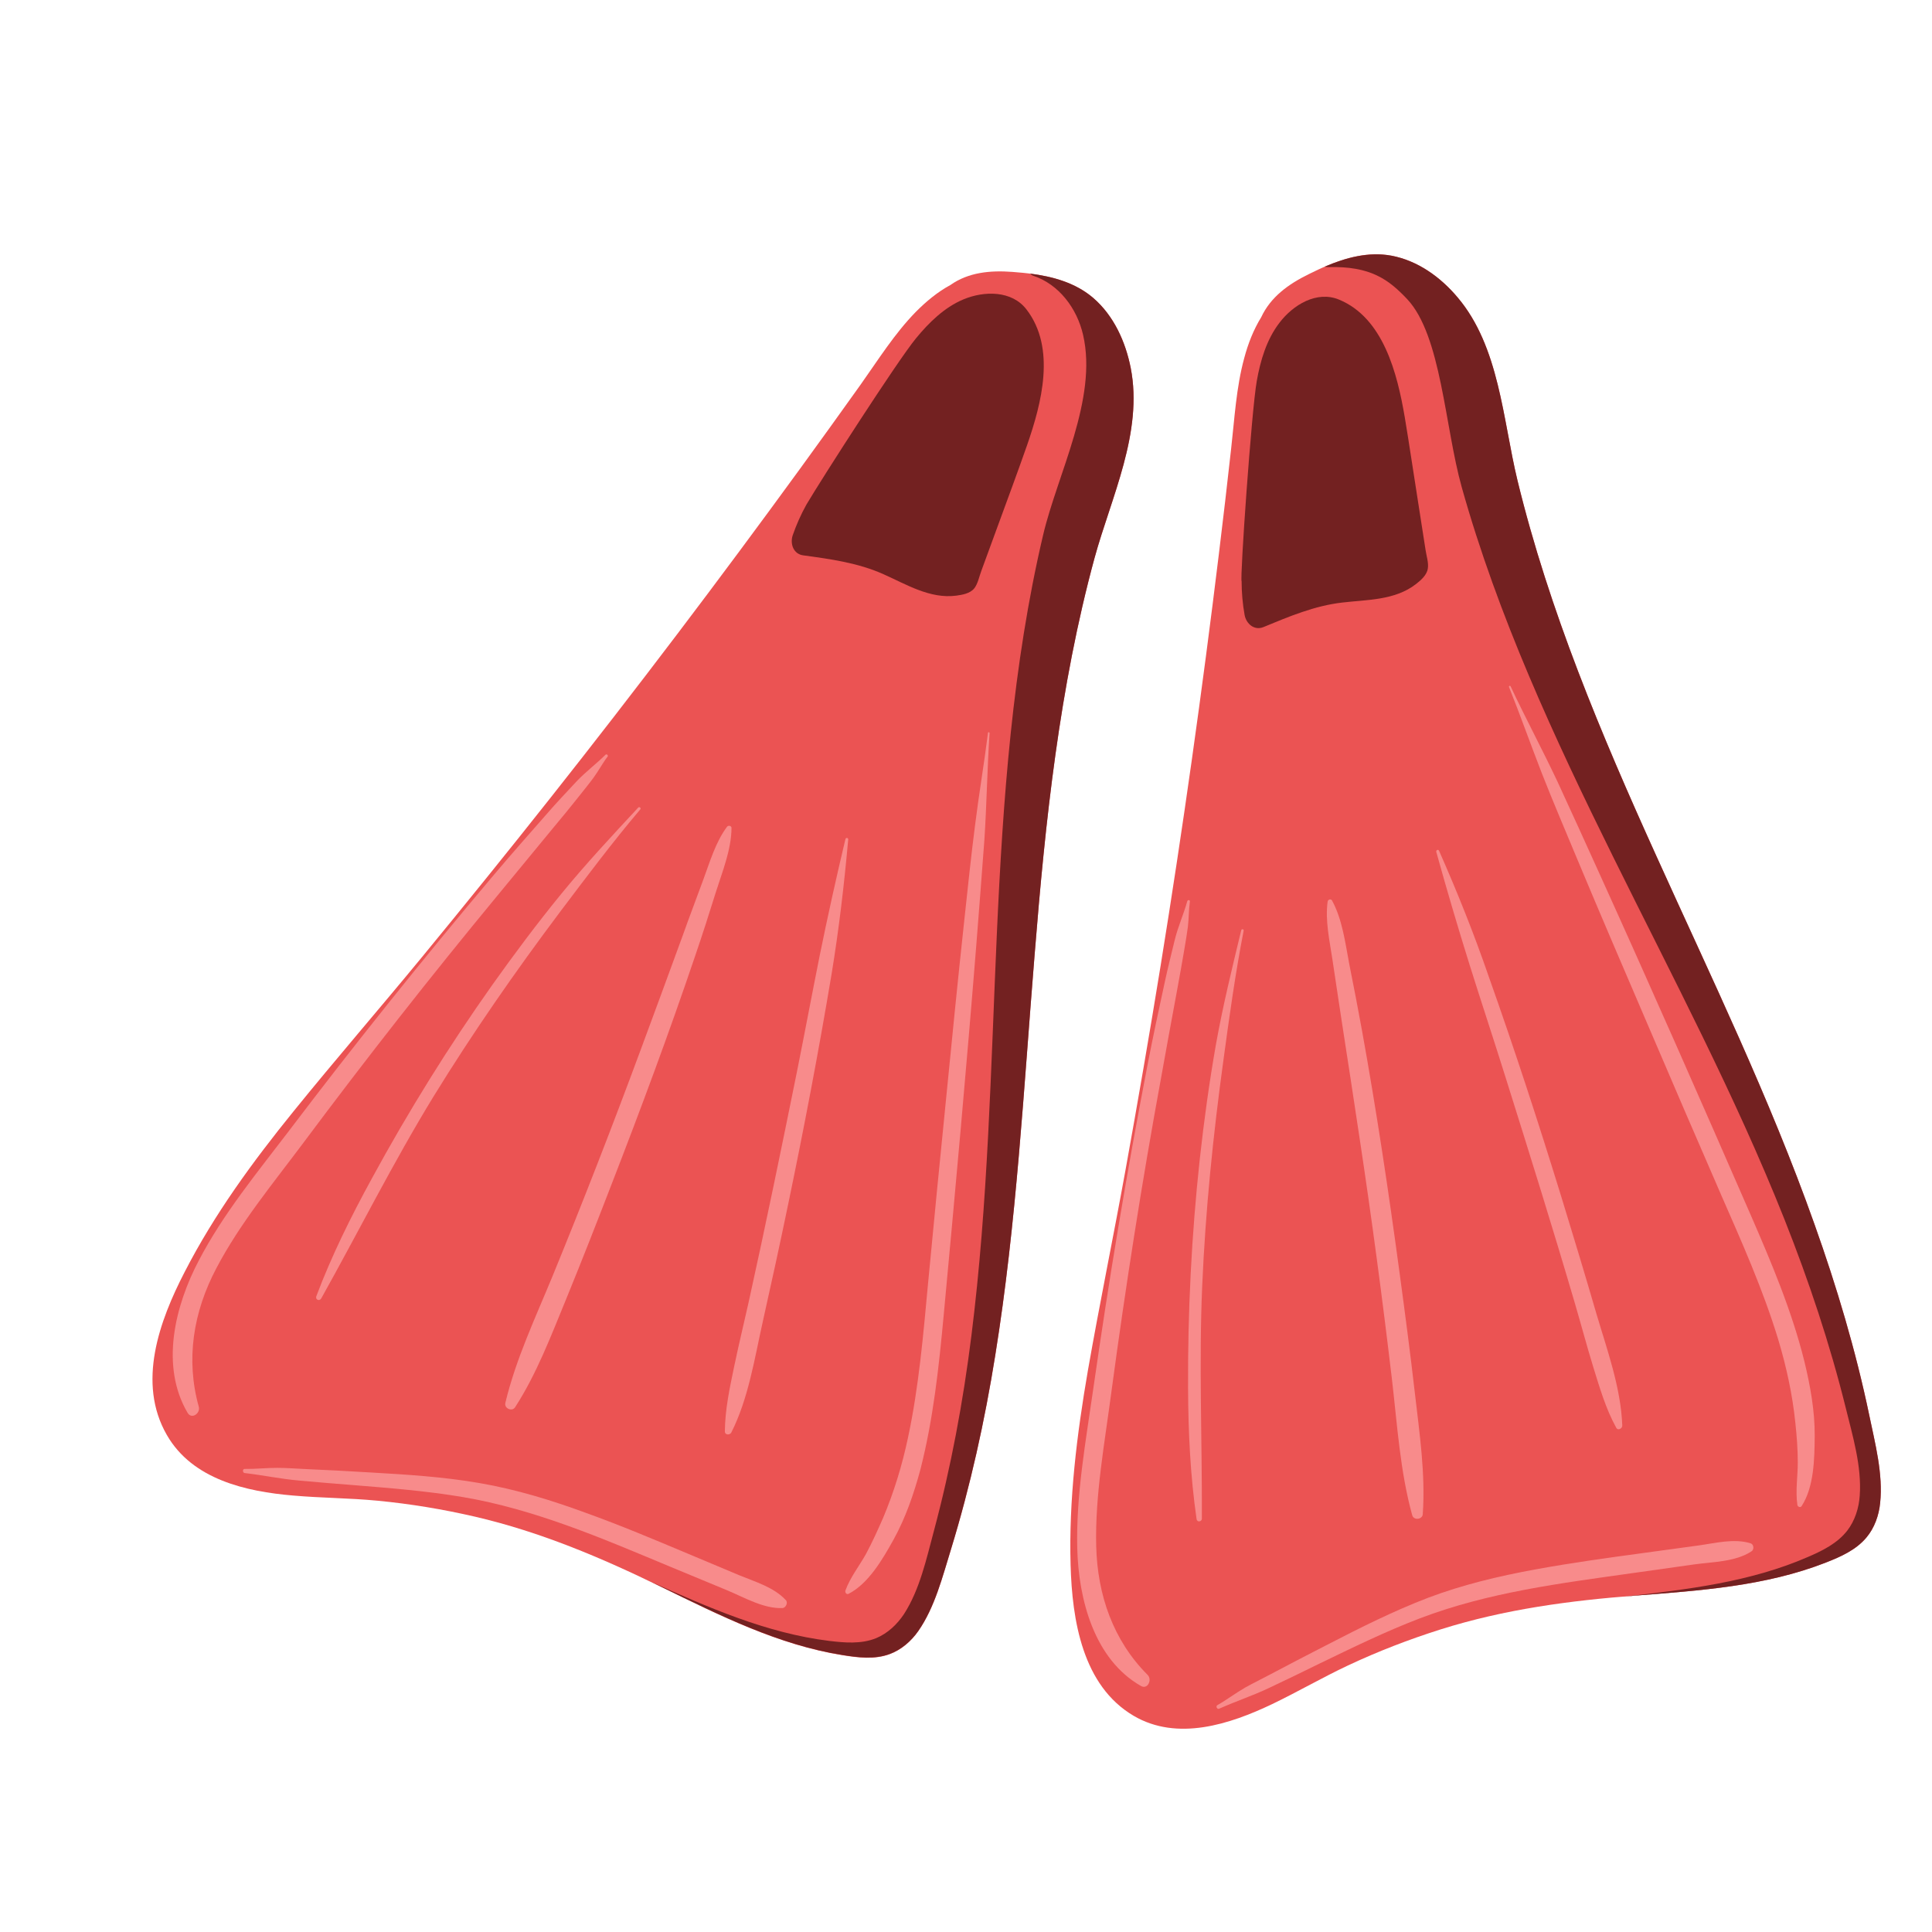 <svg width="38" height="38" viewBox="0 0 38 38" fill="none" xmlns="http://www.w3.org/2000/svg">
<path d="M32.575 16.829C31.495 14.445 30.47 12.011 29.847 9.45C29.557 8.252 29.493 6.82 28.667 5.847C28.329 5.446 27.884 5.127 27.368 5.029C26.804 4.922 26.24 5.143 25.74 5.393C25.342 5.589 24.993 5.839 24.806 6.24C24.655 6.485 24.548 6.759 24.473 7.041C24.314 7.622 24.282 8.236 24.214 8.833C24.139 9.516 24.059 10.195 23.976 10.878C23.646 13.59 23.265 16.297 22.828 18.993C22.61 20.335 22.379 21.676 22.137 23.014C21.899 24.327 21.629 25.636 21.398 26.953C21.18 28.217 21.021 29.497 21.057 30.781C21.088 31.869 21.291 33.154 22.296 33.747C23.158 34.254 24.191 33.914 25.021 33.518C25.525 33.276 26.01 32.994 26.514 32.757C27.106 32.479 27.714 32.245 28.333 32.049C29.592 31.652 30.879 31.481 32.186 31.382C33.441 31.284 34.728 31.198 35.916 30.732C36.206 30.618 36.504 30.487 36.71 30.241C36.869 30.053 36.956 29.804 36.98 29.562C37.04 28.99 36.881 28.392 36.766 27.836C36.5 26.56 36.126 25.308 35.689 24.081C34.808 21.594 33.656 19.222 32.575 16.829Z" fill="#EB5353"/>
<path d="M32.575 16.829C31.495 14.445 30.47 12.011 29.847 9.45C29.557 8.252 29.493 6.82 28.667 5.847C28.329 5.446 27.884 5.127 27.368 5.029C26.919 4.947 26.471 5.066 26.053 5.246C26.077 5.25 26.097 5.254 26.121 5.254C26.963 5.229 27.317 5.503 27.678 5.884C28.349 6.6 28.417 8.391 28.75 9.581C29.461 12.117 30.57 14.51 31.729 16.854C32.893 19.21 34.124 21.533 35.098 23.983C35.578 25.194 35.991 26.429 36.305 27.697C36.44 28.245 36.619 28.838 36.579 29.415C36.563 29.66 36.484 29.91 36.333 30.106C36.134 30.36 35.84 30.503 35.554 30.626C34.414 31.121 33.175 31.264 31.956 31.403C32.031 31.395 32.111 31.391 32.186 31.382C33.441 31.284 34.728 31.198 35.916 30.732C36.206 30.618 36.504 30.487 36.71 30.241C36.869 30.053 36.956 29.804 36.98 29.562C37.04 28.99 36.881 28.392 36.766 27.836C36.5 26.56 36.126 25.308 35.689 24.081C34.808 21.594 33.656 19.222 32.575 16.829Z" fill="#732121"/>
<path d="M26.335 5.892C25.898 5.712 25.43 5.998 25.164 6.35C24.913 6.677 24.79 7.09 24.719 7.495C24.616 8.072 24.385 11.381 24.421 11.434C24.421 11.655 24.441 11.88 24.48 12.097C24.512 12.269 24.671 12.408 24.85 12.334C25.354 12.126 25.859 11.913 26.403 11.851C26.887 11.794 27.432 11.81 27.845 11.492C27.94 11.418 28.063 11.316 28.083 11.185C28.103 11.07 28.055 10.931 28.039 10.817C27.988 10.498 27.94 10.174 27.889 9.855C27.801 9.307 27.722 8.755 27.63 8.207C27.483 7.344 27.209 6.252 26.335 5.892Z" fill="#732121"/>
<path d="M23.352 17.725C23.281 17.983 23.17 18.224 23.106 18.486C23.039 18.764 22.967 19.046 22.908 19.324C22.792 19.852 22.681 20.38 22.578 20.907C22.371 21.979 22.177 23.051 21.998 24.126C21.819 25.19 21.656 26.253 21.502 27.325C21.355 28.352 21.164 29.403 21.188 30.446C21.212 31.456 21.521 32.638 22.443 33.162C22.574 33.235 22.665 33.039 22.574 32.945C21.895 32.266 21.585 31.374 21.561 30.409C21.537 29.403 21.728 28.38 21.859 27.382C22.137 25.317 22.459 23.255 22.836 21.206C22.939 20.641 23.039 20.073 23.146 19.508C23.198 19.226 23.249 18.944 23.297 18.658C23.321 18.515 23.345 18.375 23.364 18.232C23.384 18.064 23.38 17.897 23.404 17.729C23.408 17.701 23.364 17.692 23.352 17.725Z" fill="#F88B8B"/>
<path d="M26.2 17.713C26.18 17.672 26.117 17.692 26.113 17.733C26.061 18.11 26.153 18.506 26.208 18.878C26.268 19.267 26.323 19.656 26.383 20.04C26.506 20.829 26.625 21.615 26.744 22.404C26.983 23.983 27.193 25.562 27.38 27.149C27.483 28.032 27.539 28.945 27.777 29.804C27.805 29.906 27.976 29.89 27.984 29.783C28.039 28.99 27.92 28.192 27.829 27.403C27.738 26.609 27.634 25.82 27.527 25.03C27.312 23.435 27.074 21.844 26.788 20.265C26.709 19.831 26.625 19.394 26.538 18.96C26.459 18.543 26.403 18.085 26.2 17.713Z" fill="#F88B8B"/>
<path d="M24.413 18.298C24.234 19.042 24.052 19.782 23.916 20.543C23.785 21.288 23.682 22.036 23.599 22.789C23.436 24.29 23.36 25.803 23.368 27.313C23.372 28.172 23.412 29.026 23.535 29.877C23.543 29.947 23.639 29.934 23.639 29.869C23.646 28.343 23.579 26.818 23.646 25.292C23.71 23.803 23.861 22.323 24.064 20.846C24.179 19.999 24.298 19.144 24.461 18.306C24.469 18.273 24.421 18.265 24.413 18.298Z" fill="#F88B8B"/>
<path d="M28.305 16.735C28.29 16.698 28.242 16.719 28.25 16.756C28.456 17.5 28.675 18.24 28.905 18.977C29.14 19.725 29.386 20.465 29.62 21.214C30.081 22.682 30.542 24.155 30.975 25.631C31.098 26.049 31.209 26.47 31.336 26.883C31.463 27.292 31.582 27.705 31.789 28.082C31.825 28.147 31.912 28.094 31.908 28.037C31.88 27.288 31.606 26.54 31.396 25.828C31.177 25.075 30.951 24.327 30.721 23.578C30.268 22.106 29.791 20.641 29.275 19.189C28.989 18.359 28.663 17.545 28.305 16.735Z" fill="#F88B8B"/>
<path d="M34.434 23.897C33.461 21.664 32.48 19.435 31.475 17.218C31.197 16.604 30.919 15.991 30.637 15.381C30.339 14.747 30.009 14.134 29.712 13.5C29.704 13.479 29.672 13.492 29.68 13.512C29.906 14.076 30.109 14.653 30.331 15.222C30.55 15.778 30.784 16.326 31.014 16.878C31.479 17.991 31.956 19.099 32.432 20.208C32.901 21.304 33.374 22.404 33.85 23.496C34.26 24.433 34.681 25.374 34.978 26.355C35.137 26.887 35.256 27.431 35.312 27.983C35.34 28.241 35.36 28.503 35.36 28.765C35.36 29.043 35.312 29.321 35.352 29.599C35.356 29.636 35.411 29.66 35.435 29.624C35.681 29.247 35.689 28.691 35.693 28.249C35.697 27.754 35.606 27.259 35.491 26.781C35.245 25.787 34.843 24.838 34.434 23.897Z" fill="#F88B8B"/>
<path d="M34.434 30.356C34.108 30.253 33.739 30.352 33.41 30.397C33.052 30.446 32.691 30.495 32.333 30.544C31.614 30.642 30.899 30.74 30.184 30.871C29.473 31.002 28.766 31.17 28.087 31.427C27.412 31.685 26.76 32.012 26.117 32.344C25.74 32.536 25.366 32.732 24.993 32.929C24.826 33.019 24.655 33.1 24.488 33.194C24.302 33.301 24.131 33.432 23.944 33.538C23.905 33.559 23.94 33.628 23.98 33.608C24.31 33.46 24.647 33.35 24.973 33.194C25.299 33.039 25.624 32.884 25.946 32.724C26.598 32.409 27.249 32.09 27.924 31.832C29.275 31.317 30.693 31.141 32.111 30.941C32.516 30.883 32.925 30.826 33.33 30.769C33.688 30.72 34.132 30.72 34.446 30.515C34.506 30.483 34.498 30.376 34.434 30.356Z" fill="#F88B8B"/>
<path d="M20.35 18.772C20.56 16.15 20.838 13.512 21.529 10.972C21.855 9.782 22.487 8.506 22.24 7.238C22.137 6.718 21.907 6.211 21.506 5.863C21.065 5.483 20.473 5.389 19.913 5.348C19.476 5.315 19.047 5.356 18.693 5.606C18.443 5.741 18.221 5.925 18.014 6.133C17.597 6.559 17.275 7.074 16.93 7.561C16.537 8.113 16.139 8.665 15.738 9.217C14.145 11.406 12.513 13.561 10.837 15.68C10.003 16.735 9.157 17.782 8.303 18.821C7.465 19.84 6.599 20.838 5.769 21.864C4.97 22.85 4.216 23.881 3.632 25.018C3.135 25.979 2.69 27.198 3.282 28.225C3.787 29.104 4.847 29.337 5.761 29.415C6.317 29.464 6.873 29.464 7.425 29.517C8.072 29.579 8.712 29.685 9.347 29.832C10.63 30.131 11.83 30.638 13.017 31.219C14.157 31.775 15.313 32.356 16.572 32.556C16.878 32.605 17.2 32.646 17.498 32.536C17.724 32.454 17.923 32.282 18.062 32.082C18.387 31.616 18.538 31.014 18.705 30.474C19.087 29.227 19.369 27.951 19.575 26.662C19.996 24.049 20.135 21.406 20.35 18.772Z" fill="#EB5353"/>
<path d="M20.35 18.772C20.56 16.15 20.838 13.512 21.529 10.972C21.855 9.782 22.487 8.506 22.24 7.238C22.137 6.718 21.907 6.211 21.506 5.863C21.156 5.561 20.707 5.438 20.258 5.381C20.278 5.393 20.29 5.413 20.314 5.421C20.83 5.589 21.184 6.068 21.303 6.587C21.593 7.843 20.799 9.324 20.517 10.522C19.913 13.087 19.726 15.733 19.607 18.363C19.488 21.001 19.436 23.652 19.106 26.274C18.944 27.57 18.705 28.855 18.368 30.114C18.221 30.663 18.09 31.268 17.78 31.747C17.645 31.951 17.458 32.127 17.232 32.221C16.938 32.34 16.612 32.311 16.306 32.274C15.079 32.123 13.931 31.616 12.807 31.113C12.878 31.145 12.946 31.182 13.017 31.215C14.157 31.771 15.313 32.352 16.572 32.552C16.878 32.601 17.2 32.642 17.498 32.532C17.724 32.45 17.923 32.278 18.062 32.078C18.387 31.611 18.538 31.01 18.705 30.47C19.087 29.223 19.369 27.947 19.575 26.658C19.996 24.049 20.135 21.406 20.35 18.772Z" fill="#732121"/>
<path d="M20.191 6.088C19.901 5.708 19.353 5.72 18.951 5.888C18.578 6.043 18.272 6.342 18.014 6.657C17.645 7.107 16.171 9.401 15.861 9.925C15.754 10.117 15.663 10.322 15.591 10.53C15.536 10.698 15.607 10.898 15.798 10.923C16.334 10.996 16.878 11.07 17.379 11.295C17.828 11.495 18.292 11.782 18.805 11.716C18.924 11.7 19.079 11.675 19.162 11.573C19.233 11.483 19.261 11.336 19.301 11.23C19.412 10.927 19.523 10.62 19.635 10.318C19.825 9.798 20.02 9.275 20.203 8.751C20.485 7.937 20.775 6.849 20.191 6.088Z" fill="#732121"/>
<path d="M11.909 14.845C11.723 15.03 11.512 15.185 11.329 15.381C11.135 15.59 10.94 15.794 10.753 16.011C10.4 16.412 10.05 16.809 9.705 17.218C9.01 18.04 8.326 18.874 7.651 19.717C6.984 20.551 6.329 21.39 5.685 22.241C5.062 23.059 4.39 23.873 3.91 24.793C3.441 25.685 3.147 26.867 3.691 27.791C3.771 27.922 3.945 27.799 3.91 27.669C3.648 26.732 3.806 25.799 4.251 24.953C4.716 24.065 5.371 23.276 5.967 22.478C7.202 20.821 8.473 19.202 9.788 17.61C10.15 17.173 10.511 16.731 10.873 16.293C11.055 16.077 11.234 15.856 11.413 15.631C11.5 15.52 11.591 15.41 11.675 15.295C11.774 15.16 11.85 15.013 11.953 14.878C11.965 14.85 11.929 14.825 11.909 14.845Z" fill="#F88B8B"/>
<path d="M14.388 16.285C14.388 16.24 14.324 16.228 14.3 16.261C14.074 16.563 13.963 16.952 13.832 17.304C13.697 17.672 13.558 18.036 13.427 18.404C13.156 19.152 12.878 19.897 12.604 20.641C12.052 22.134 11.476 23.615 10.873 25.087C10.535 25.91 10.146 26.728 9.939 27.595C9.915 27.701 10.07 27.771 10.13 27.681C10.559 27.018 10.841 26.265 11.143 25.533C11.444 24.797 11.734 24.057 12.02 23.316C12.6 21.823 13.16 20.318 13.673 18.801C13.816 18.384 13.951 17.962 14.082 17.541C14.209 17.14 14.384 16.715 14.388 16.285Z" fill="#F88B8B"/>
<path d="M12.553 15.884C12.036 16.441 11.52 16.993 11.039 17.582C10.567 18.159 10.118 18.76 9.685 19.369C8.819 20.592 8.029 21.864 7.31 23.186C6.901 23.934 6.523 24.695 6.221 25.497C6.198 25.562 6.281 25.599 6.317 25.541C7.055 24.22 7.735 22.862 8.525 21.57C9.3 20.31 10.142 19.099 11.027 17.921C11.536 17.247 12.048 16.563 12.596 15.917C12.612 15.893 12.576 15.86 12.553 15.884Z" fill="#F88B8B"/>
<path d="M16.683 16.514C16.688 16.477 16.636 16.469 16.628 16.506C16.449 17.259 16.282 18.011 16.127 18.772C15.973 19.541 15.829 20.31 15.675 21.079C15.369 22.592 15.059 24.102 14.725 25.611C14.63 26.037 14.527 26.458 14.439 26.883C14.352 27.3 14.261 27.722 14.257 28.155C14.257 28.229 14.356 28.229 14.384 28.176C14.721 27.509 14.841 26.72 15.003 25.995C15.174 25.231 15.341 24.466 15.5 23.697C15.814 22.188 16.104 20.67 16.358 19.148C16.501 18.273 16.604 17.398 16.683 16.514Z" fill="#F88B8B"/>
<path d="M18.562 25.861C18.789 23.427 19.011 20.989 19.206 18.547C19.257 17.872 19.313 17.201 19.361 16.527C19.408 15.823 19.416 15.124 19.464 14.42C19.464 14.4 19.432 14.392 19.432 14.416C19.357 15.021 19.253 15.627 19.178 16.232C19.102 16.825 19.039 17.422 18.975 18.02C18.844 19.226 18.725 20.429 18.606 21.635C18.487 22.83 18.368 24.024 18.256 25.218C18.161 26.241 18.074 27.272 17.859 28.278C17.744 28.822 17.581 29.354 17.367 29.861C17.263 30.098 17.156 30.335 17.033 30.564C16.898 30.806 16.723 31.023 16.628 31.284C16.616 31.321 16.648 31.366 16.688 31.35C17.081 31.149 17.359 30.671 17.573 30.286C17.811 29.857 17.974 29.382 18.102 28.908C18.356 27.918 18.467 26.887 18.562 25.861Z" fill="#F88B8B"/>
<path d="M15.456 31.472C15.222 31.219 14.856 31.113 14.547 30.986C14.213 30.847 13.875 30.703 13.542 30.564C12.87 30.282 12.203 30 11.52 29.755C10.841 29.505 10.142 29.292 9.431 29.17C8.72 29.047 7.997 29.002 7.278 28.961C6.857 28.936 6.44 28.912 6.019 28.895C5.828 28.887 5.641 28.871 5.451 28.871C5.236 28.871 5.026 28.895 4.811 28.892C4.768 28.892 4.768 28.965 4.811 28.973C5.169 29.014 5.514 29.088 5.876 29.12C6.233 29.153 6.591 29.182 6.948 29.21C7.667 29.268 8.386 29.325 9.097 29.444C10.519 29.685 11.834 30.253 13.16 30.806C13.542 30.965 13.923 31.121 14.304 31.28C14.638 31.419 15.027 31.648 15.397 31.628C15.456 31.62 15.504 31.521 15.456 31.472Z" fill="#F88B8B"/>
</svg>
